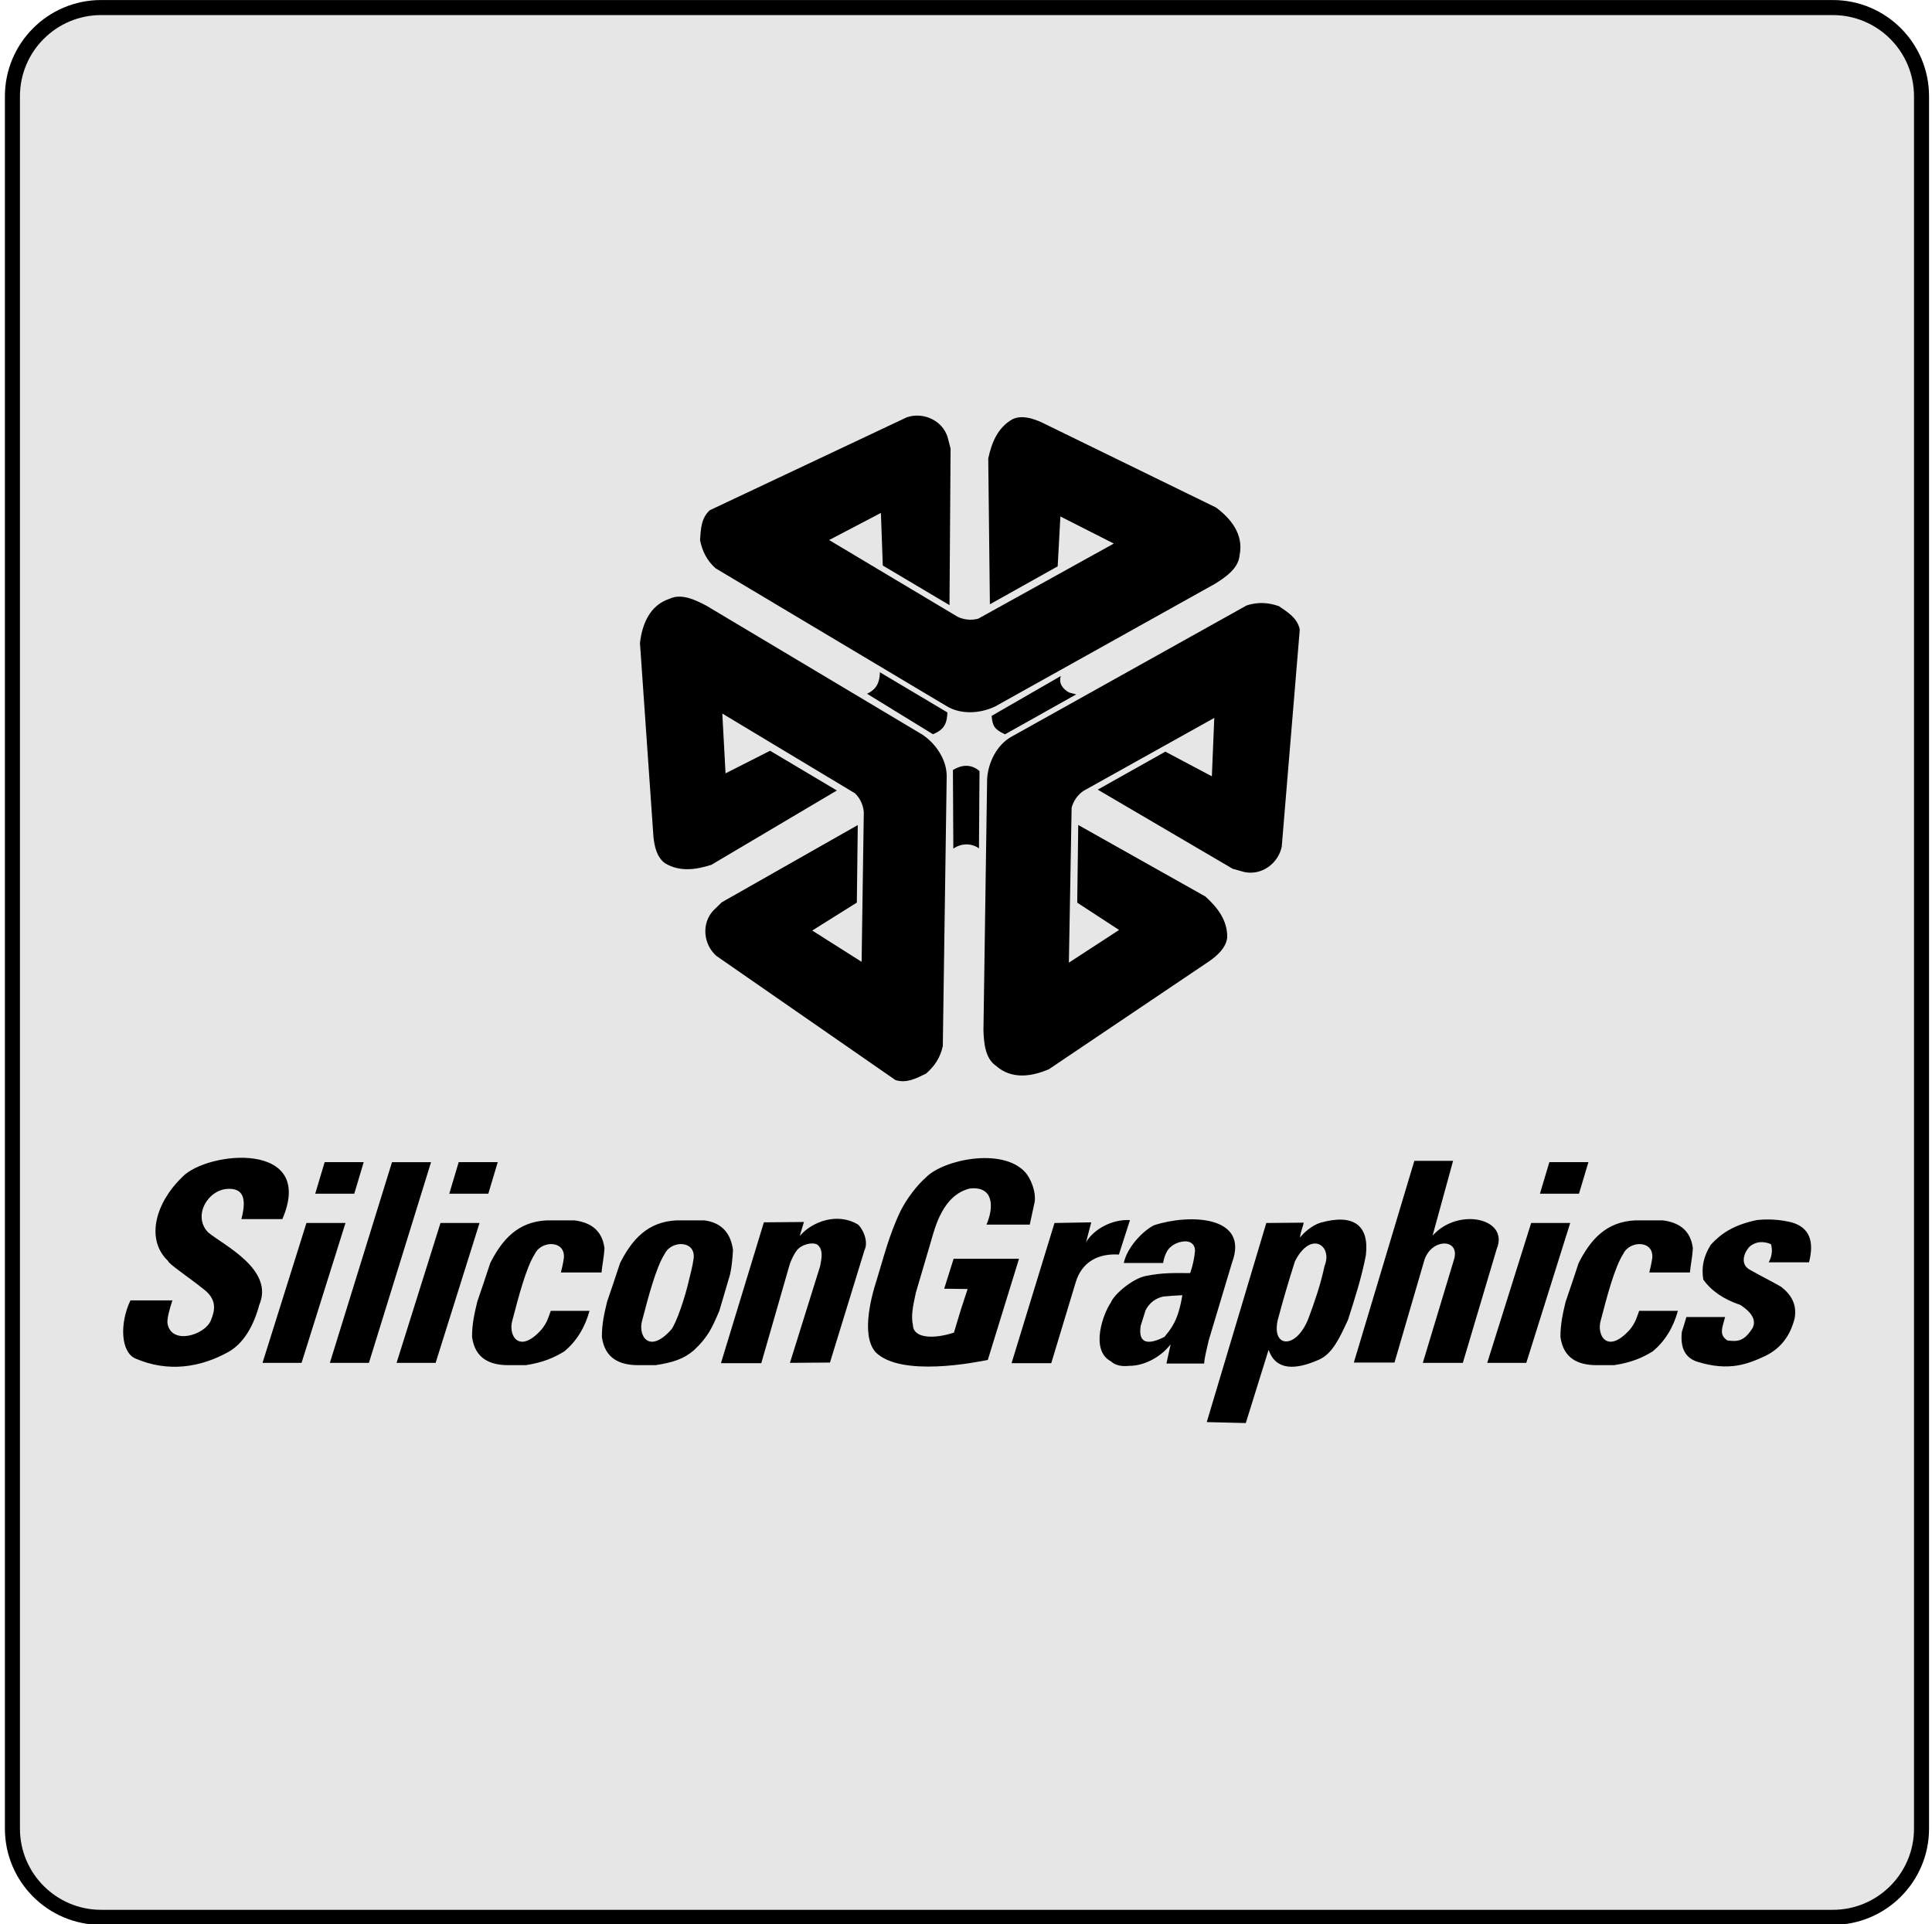 <?xml version="1.0" encoding="UTF-8" standalone="no"?>
<!DOCTYPE svg PUBLIC "-//W3C//DTD SVG 1.1//EN" "http://www.w3.org/Graphics/SVG/1.1/DTD/svg11.dtd">
<svg width="100%" height="100%" viewBox="0 0 257 256" version="1.1" xmlns="http://www.w3.org/2000/svg" xmlns:xlink="http://www.w3.org/1999/xlink" xml:space="preserve" xmlns:serif="http://www.serif.com/" style="fill-rule:evenodd;clip-rule:evenodd;stroke-linejoin:round;stroke-miterlimit:2;">
    <g transform="matrix(1,0,0,1,-3360,-1)">
        <g id="silicon_graphics" transform="matrix(1,0,0,1,2429.65,1)">
            <rect x="931" y="0" width="256" height="256" style="fill:none;"/>
            <clipPath id="_clip1">
                <rect x="931" y="0" width="256" height="256"/>
            </clipPath>
            <g clip-path="url(#_clip1)">
                <g transform="matrix(0.941,0,0,1.067,953.588,-19.2)">
                    <path d="M248,30C248,23.377 241.906,18 234.4,18L-10.4,18C-17.906,18 -24,23.377 -24,30L-24,246C-24,252.623 -17.906,258 -10.4,258L234.4,258C241.906,258 248,252.623 248,246L248,30Z" style="fill:rgb(230,230,230);"/>
                    <path d="M248,30C248,23.377 241.906,18 234.4,18L-10.4,18C-17.906,18 -24,23.377 -24,30L-24,246C-24,252.623 -17.906,258 -10.4,258L234.4,258C241.906,258 248,252.623 248,246L248,30ZM245.875,30L245.875,246C245.875,251.588 240.733,256.125 234.4,256.125L-10.4,256.125C-16.733,256.125 -21.875,251.588 -21.875,246C-21.875,246 -21.875,30 -21.875,30C-21.875,24.412 -16.733,19.875 -10.4,19.875L234.4,19.875C240.733,19.875 245.875,24.412 245.875,30Z"/>
                </g>
                <g id="silicon-graphics-1" transform="matrix(0.129,0,0,0.129,1059,128)">
                    <g transform="matrix(1,0,0,1,-1250,-1250)">
                        <g transform="matrix(1,0,0,1,-342.962,367.945)">
                            <path d="M1572.82,340.533L1575.9,352.563L1574.78,513.885L1506,473.059L1504.05,418.809L1450.65,446.77L1583.16,525.899C1589.31,528.98 1597.42,529.816 1604.42,527.866L1744.2,450.408L1689.13,422.448L1686.33,473.895L1616.43,513.033L1614.74,362.609C1618.1,347.236 1623.97,331.01 1639.9,322.062C1649.7,317.587 1661.16,321.504 1669.83,325.421L1849.6,413.22C1864.7,424.398 1878.4,440.902 1873.91,462.422C1872.8,476.124 1859.37,485.072 1848.75,491.792L1622.3,618.156C1607.2,625.695 1586.78,627.105 1571.97,618.156L1333.48,475.845C1324.25,467.454 1319.78,457.948 1317.55,446.77C1318.38,435.297 1318.66,424.12 1327.61,416.023L1530.88,320.128C1547.92,314.522 1567.23,323.192 1572.82,340.533ZM1878.73,789.148L1866.78,785.789L1727.63,704.168L1797.37,665.014L1845.33,690.434L1847.82,630.219L1713.03,705.414C1707.29,709.184 1702.51,715.821 1700.72,722.82L1697.89,882.618L1749.64,848.905L1706.49,820.731L1707.54,740.635L1838.64,814.388C1850.28,824.976 1861.4,838.17 1861.17,856.444C1860.16,867.163 1851.03,875.145 1843.31,880.684L1677.4,992.461C1660.17,999.951 1639.03,1003.57 1622.62,988.937C1611.33,981.12 1610.28,965.025 1609.79,952.471L1613.58,693.155C1614.59,676.306 1623.58,657.933 1638.75,649.558L1881.24,514.18C1893.12,510.394 1903.58,511.263 1914.38,514.918C1923.88,521.375 1933.44,527.21 1935.98,539.011L1917.39,763.007C1913.69,780.56 1896.53,792.951 1878.73,789.148ZM1331.05,829.057L1339.92,820.387L1480.2,740.717L1479.23,820.682L1433.24,849.495L1484.15,881.766L1486.41,727.442C1485.84,720.126 1482.67,713.252 1477.48,708.069L1340.51,625.711L1343.84,687.385L1389.79,664.079L1458.63,705.053L1329.22,781.724C1314.22,786.493 1297.24,789.509 1281.53,780.183C1272.76,773.939 1270.41,762.073 1269.48,752.583L1255.6,553.007C1257.74,534.339 1265.17,514.229 1286.05,507.346C1298.47,501.462 1312.93,508.608 1324.06,514.459L1546.73,647.395C1560.8,656.688 1572.23,673.684 1571.88,690.975L1567.88,968.664C1565.23,980.857 1559.23,989.478 1550.66,997.017C1540.32,1002.02 1530.5,1007.36 1518.99,1003.67L1334.32,875.603C1320.98,863.606 1318.83,842.562 1331.05,829.057ZM1697.95,603.946L1705.44,605.962L1632.05,647.116C1621.4,642.216 1619.1,638.758 1618.23,628.121L1689.61,586.966C1687.02,594.735 1691.9,600.488 1697.95,603.946ZM1489.77,605.306L1557.71,647.034C1569.8,642.15 1572.1,635.529 1572.67,624.581L1503.01,583.131C1502.74,597.243 1496.39,602.143 1489.77,605.306ZM1605.17,764.744L1605.74,685.042C1596.68,677.207 1586.7,678.765 1578.31,683.927L1578.73,764.974C1589.34,757.926 1599.84,760.712 1605.17,764.744ZM2072.91,1164.19C2099.08,1134.66 2152.42,1146.07 2139.03,1177.95L2104.12,1295.38L2062.85,1295.38L2095.05,1188.69C2101.76,1166.54 2070.91,1166.54 2064.19,1190.37L2033.65,1295.06L1991.73,1295.06L2054.12,1087.02L2094.07,1087.02L2072.91,1164.19ZM1961.52,1195.4C1970.24,1174.59 1947.41,1158.15 1930.98,1190.7C1924.54,1210.8 1918.61,1231.05 1913.2,1251.44C1906.84,1280.3 1932.68,1281.63 1945.09,1249.08C1951.44,1231.97 1957.5,1214.53 1961.52,1195.4ZM1940.04,1150.78C1939.03,1156.15 1936.35,1161.18 1936.35,1166.21C1939.36,1161.52 1949.11,1153.13 1957.5,1150.78C1991.04,1141.39 2007.84,1153.13 2004.14,1184.33C1999.78,1207.49 1992.39,1229.96 1985.67,1251.1C1976.96,1269.9 1969.59,1285.98 1955.83,1292.04C1930.98,1303.11 1911.2,1303.11 1903.82,1281.96L1880.32,1357.44L1840.06,1356.46L1901.46,1151.11L1940.04,1150.78ZM1760.88,1148.1L1749.48,1183.66C1728.33,1182.31 1711.23,1191.04 1704.85,1212.52L1679.7,1295.72L1638.77,1295.72L1683.05,1151.12L1720.97,1150.44L1715.6,1170.91C1723.31,1157.82 1742.07,1147.09 1760.88,1148.1ZM1612.91,1152.79C1620.64,1135.01 1620.64,1112.86 1595.79,1115.54C1567.95,1122.26 1559.89,1155.46 1555.53,1170.56L1540.11,1222.91C1536.74,1238 1535.06,1247.73 1537.1,1256.46C1537.42,1269.88 1557.9,1271.21 1579.35,1264.16L1586.75,1239.68L1593.47,1219.21L1569.3,1218.89L1579.03,1188.02L1646.46,1188.02L1614.27,1292.36C1602.18,1294.72 1524.67,1310.46 1498.5,1284.31C1482.39,1265.86 1495.82,1221.89 1499.51,1210.49C1506.56,1187.68 1512.61,1162.84 1524.34,1138.69C1530.39,1126.61 1540.78,1112.52 1550.86,1103.79C1568.29,1086.01 1628.7,1072.92 1652.52,1098.42C1658.55,1104.79 1664.24,1118.89 1662.57,1129.62L1657.55,1152.78L1612.91,1152.78L1612.91,1152.79ZM1424.68,1150.09L1420.32,1164.53C1433.74,1149.1 1459.25,1140.37 1480.05,1152.45C1483.71,1154.8 1492.13,1168.9 1487.09,1179.29L1451.52,1295.04L1410.25,1295.37L1441.46,1195.38C1443.13,1186.67 1444.47,1178.94 1439.1,1173.91C1436.41,1171.22 1426.36,1171.22 1418.96,1177.6C1415.29,1180.96 1410.9,1190.35 1409.55,1195.38L1380.7,1295.69L1339.1,1295.69L1383.38,1150.42L1424.68,1150.09ZM999.904,1088.37L1040.17,1088.37L976.092,1295.38L935.833,1295.38L999.904,1088.37ZM951.929,1151.11L906.638,1295.38L866.38,1295.38L911.671,1151.11L951.929,1151.11ZM920.724,1120.91L930.464,1088.36L970.722,1088.36L960.995,1120.91L920.724,1120.91ZM1090.16,1151.11L1044.87,1295.38L1004.61,1295.38L1049.9,1151.11L1090.16,1151.11ZM1058.95,1120.91L1068.68,1088.36L1108.94,1088.36L1099.21,1120.91L1058.95,1120.91ZM2214.85,1151.11L2169.56,1295.38L2129.28,1295.38L2174.58,1151.11L2214.85,1151.11ZM2183.63,1120.91L2193.36,1088.36L2233.63,1088.36L2223.9,1120.91L2183.63,1120.91ZM844.565,1147.09C851.608,1120.91 842.555,1115.88 831.816,1115.88C810.001,1115.88 793.905,1144.06 810.338,1160.83C826.109,1173.92 878.779,1199.08 863.021,1235.65C856.977,1258.13 846.251,1275.91 830.817,1284.31C802.971,1299.73 769.418,1305.78 734.867,1290.69C720.432,1283.97 718.758,1255.12 730.172,1230.96L773.452,1230.96C770.093,1241.03 767.758,1250.41 768.42,1254.77C772.44,1277.26 806.667,1266.86 813.036,1251.76C816.732,1242.71 820.415,1230.96 806.317,1219.9C790.896,1207.47 768.744,1192.73 769.081,1190.37C745.256,1167.89 756.332,1129.98 783.503,1103.81C809.339,1076.63 921.735,1065.89 886.847,1147.09L844.565,1147.09ZM1215.98,1202.12L1174.05,1202.12C1175.05,1198.08 1176.06,1194.06 1176.73,1189.69C1181.09,1168.89 1154.26,1168.23 1147.21,1182.99C1138.15,1197.07 1130.11,1228.29 1124.06,1251.43C1119.37,1266.85 1130.78,1286.99 1153.92,1261.15C1160.3,1253.44 1161.3,1247.73 1163.65,1241.7L1203.58,1241.7C1198.89,1258.81 1190.16,1273.24 1177.41,1283.66C1167.01,1290.01 1155.59,1295.06 1137.81,1297.74L1118.68,1297.74C1100.9,1297.42 1085.45,1291.02 1082.44,1268.56C1082.44,1255.14 1084.79,1245.06 1087.81,1232.31C1092.51,1218.89 1096.87,1205.48 1101.22,1192.38C1113.31,1168.56 1129.41,1149.77 1159.6,1148.42L1188.12,1148.42C1205.9,1150.77 1216.64,1159.5 1218.99,1176.94C1218.34,1188.36 1216.65,1193.72 1215.98,1202.12ZM2338.31,1202.12L2296.39,1202.12C2297.37,1198.08 2298.39,1194.06 2299.07,1189.69C2303.43,1168.89 2276.58,1168.23 2269.54,1182.99C2260.47,1197.07 2252.42,1228.29 2246.39,1251.43C2241.71,1266.85 2253.11,1286.99 2276.26,1261.15C2282.61,1253.44 2283.62,1247.73 2285.99,1241.7L2325.91,1241.7C2321.22,1258.81 2312.48,1273.24 2299.73,1283.66C2289.32,1290.01 2277.92,1295.06 2260.14,1297.74L2241.01,1297.74C2223.22,1297.42 2207.79,1291.02 2204.78,1268.56C2204.78,1255.14 2207.12,1245.06 2210.13,1232.31C2214.83,1218.89 2219.19,1205.48 2223.55,1192.38C2235.64,1168.56 2251.75,1149.77 2281.94,1148.42L2310.46,1148.42C2328.24,1150.77 2338.98,1159.5 2341.32,1176.94C2340.67,1188.36 2338.99,1193.72 2338.31,1202.12ZM1337.45,1241.7C1330.06,1258.81 1326.03,1268.56 1311.26,1282.31C1300.87,1291.35 1289.44,1295.04 1271.66,1297.73L1252.54,1297.73C1234.76,1297.4 1219.33,1291.01 1216.32,1268.55C1216.32,1255.12 1218.66,1245.05 1221.69,1232.3C1226.38,1218.87 1230.75,1205.46 1235.11,1192.36C1247.19,1168.55 1263.28,1149.76 1293.48,1148.41L1322,1148.41C1339.78,1150.76 1349.18,1161.49 1351.53,1178.94C1350.84,1190.34 1350.18,1196.06 1348.52,1204.1L1337.45,1241.7ZM1310.61,1189.69C1314.97,1168.89 1288.12,1168.23 1281.08,1182.99C1272.04,1197.07 1263.98,1228.29 1257.92,1251.43C1253.23,1266.85 1264.63,1286.99 1287.78,1261.15C1293.15,1254.44 1302.22,1227.6 1306.25,1209.48C1307.59,1203.79 1309.92,1195.4 1310.61,1189.69ZM1814.91,1225.59C1808.53,1225.93 1802.15,1226.27 1795.43,1226.94C1787.4,1228.61 1781.02,1233.32 1776.99,1241.04L1771.94,1257.13C1768.93,1276.59 1780.68,1276.59 1796.44,1268.56C1803.84,1259.48 1810.53,1251.76 1814.91,1225.59ZM1754.49,1192.38C1758.18,1175.27 1775.3,1158.49 1785.69,1153.45C1822.6,1141.38 1884,1143.73 1866.22,1191.7L1842.06,1272.22C1840.71,1278.94 1837.7,1289.34 1837.38,1296.06L1798.47,1296.06L1802.82,1276.25C1791.4,1291.02 1773.62,1298.39 1761.2,1298.39C1758.52,1298.39 1748.47,1300.41 1741.09,1293.71C1719.27,1281.96 1733.69,1243.72 1741.09,1233.31C1744.43,1224.59 1763.55,1208.48 1776.99,1205.8C1795.09,1202.1 1807.52,1202.78 1822.97,1202.78C1825.59,1195.3 1827.27,1187.52 1827.99,1179.63C1827.32,1164.87 1808.53,1170.24 1803.16,1175.61C1797.79,1179.29 1795.43,1189.37 1795.11,1192.38L1754.49,1192.38ZM2461.12,1191.7L2419.52,1191.7C2423.19,1185 2423.53,1178.61 2421.86,1172.91C2413.48,1169.56 2406.44,1170.22 2400.04,1175.26C2393.32,1182.3 2390.64,1193.37 2399.06,1198.74C2410.13,1205.12 2421.2,1210.49 2432.27,1216.86C2442.66,1224.92 2448.72,1234.98 2446.36,1249.07C2442,1266.85 2432.6,1279.95 2416.49,1288C2397.36,1297.04 2378.24,1304.11 2346.37,1294.36C2333.3,1290.32 2328.27,1279.95 2329.93,1263.5C2331.6,1258.13 2333.3,1253.09 2334.64,1248.07L2374.56,1248.07C2372.2,1258.13 2367.49,1266.19 2376.89,1272.22C2388.32,1273.89 2394.67,1272.54 2403.09,1259.14C2405.75,1253.09 2405.09,1245.37 2390.33,1235.64C2373.23,1229.94 2360.46,1221.21 2352.08,1209.47C2350.08,1197.06 2352.08,1185.98 2359.81,1173.57C2369.86,1162.49 2382.96,1153.1 2407.46,1148.07C2419.36,1146.81 2431.39,1147.6 2443.02,1150.42C2462.13,1155.81 2466.49,1170.56 2461.12,1191.7Z"/>
                        </g>
                    </g>
                </g>
            </g>
        </g>
    </g>
</svg>
